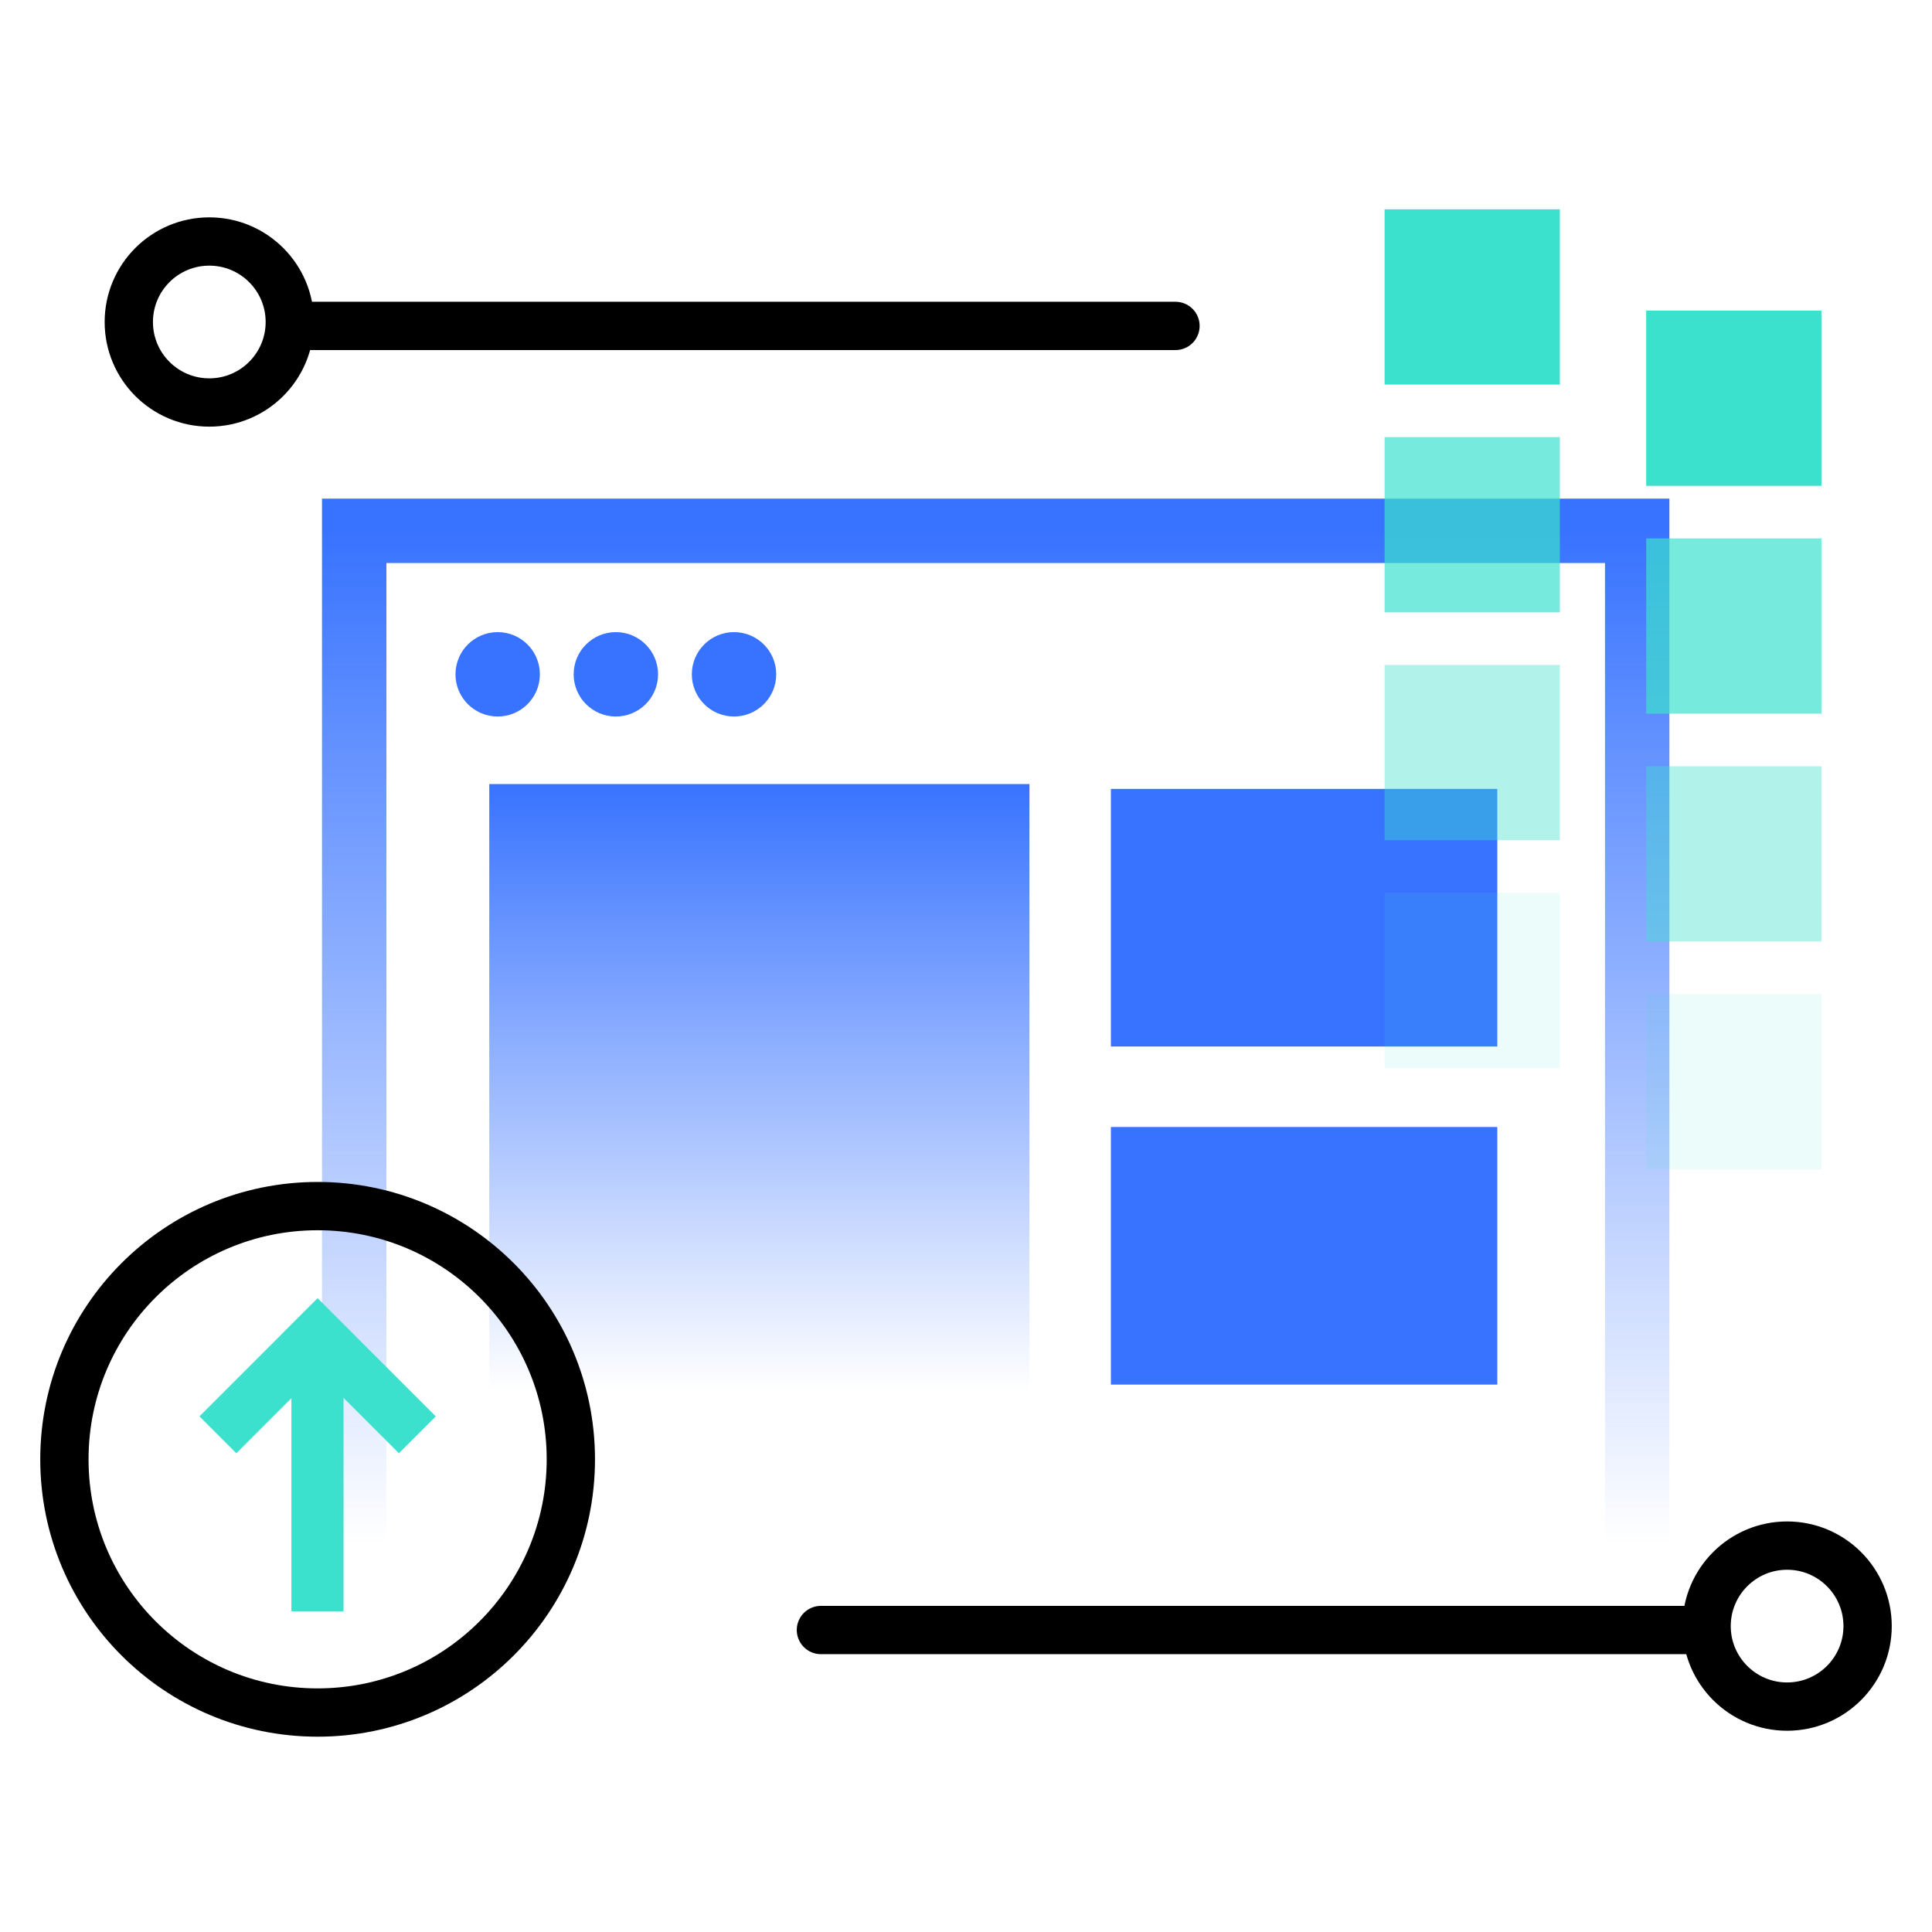 <svg width="120" height="120" viewBox="0 0 120 120" fill="none" xmlns="http://www.w3.org/2000/svg">
<path d="M22 95.883V32.971H101.689V95.883" stroke="url(#paint0_linear_3417_11099)" stroke-width="4"/>
<circle cx="30.912" cy="41.883" r="2.621" fill="#3873FF"/>
<circle cx="38.252" cy="41.883" r="2.621" fill="#3873FF"/>
<circle cx="45.592" cy="41.883" r="2.621" fill="#3873FF"/>
<path d="M30.389 48.699H63.942V86.447H30.389V48.699Z" fill="url(#paint1_linear_3417_11099)"/>
<path d="M69 70H93V86H69V70Z" fill="#3873FF"/>
<path d="M69 49H93V65H69V49Z" fill="#3873FF"/>
<rect width="3.239" height="15.546" transform="matrix(1 0 0 -1 18.098 100.078)" fill="#3CE1CD"/>
<path d="M12.389 87.974L14.679 90.264L22.007 82.936L19.717 80.646L12.389 87.974Z" fill="#3CE1CD"/>
<path d="M27.068 87.974L24.778 90.264L17.45 82.936L19.74 80.646L27.068 87.974Z" fill="#3CE1CD"/>
<circle cx="19.728" cy="90.641" r="15.728" stroke="black" stroke-width="3"/>
<path d="M73.011 20.243L18.486 20.243" stroke="black" stroke-width="3" stroke-linecap="round" stroke-linejoin="round"/>
<path fill-rule="evenodd" clip-rule="evenodd" d="M13 25C15.761 25 18 22.761 18 20C18 17.239 15.761 15 13 15C10.239 15 8 17.239 8 20C8 22.761 10.239 25 13 25Z" stroke="black" stroke-width="3"/>
<path d="M50.989 101.243L105.514 101.243" stroke="black" stroke-width="3" stroke-linecap="round" stroke-linejoin="round"/>
<path fill-rule="evenodd" clip-rule="evenodd" d="M111 106C108.239 106 106 103.761 106 101C106 98.239 108.239 96 111 96C113.761 96 116 98.239 116 101C116 103.761 113.761 106 111 106Z" stroke="black" stroke-width="3"/>
<rect opacity="0.1" width="10.885" height="10.885" transform="matrix(1 0 0 -1 86 66.336)" fill="#3CE1CD"/>
<rect opacity="0.1" width="10.885" height="10.885" transform="matrix(1 0 0 -1 102.248 72.627)" fill="#3CE1CD"/>
<rect opacity="0.4" width="10.885" height="10.885" transform="matrix(1 0 0 -1 86 52.185)" fill="#3CE1CD"/>
<rect opacity="0.4" width="10.885" height="10.885" transform="matrix(1 0 0 -1 102.248 58.477)" fill="#3CE1CD"/>
<rect opacity="0.7" width="10.885" height="10.885" transform="matrix(1 0 0 -1 86 38.035)" fill="#3CE1CD"/>
<rect opacity="0.7" width="10.885" height="10.885" transform="matrix(1 0 0 -1 102.248 44.327)" fill="#3CE1CD"/>
<rect width="10.885" height="10.885" transform="matrix(1 0 0 -1 86 23.885)" fill="#3CE1CD"/>
<rect width="10.885" height="10.885" transform="matrix(1 0 0 -1 102.248 30.176)" fill="#3CE1CD"/>
<defs>
<linearGradient id="paint0_linear_3417_11099" x1="61.845" y1="32.971" x2="61.845" y2="95.883" gradientUnits="userSpaceOnUse">
<stop stop-color="#3873FF"/>
<stop offset="1" stop-color="#3873FF" stop-opacity="0"/>
</linearGradient>
<linearGradient id="paint1_linear_3417_11099" x1="47.165" y1="48.699" x2="47.165" y2="86.447" gradientUnits="userSpaceOnUse">
<stop stop-color="#3873FF"/>
<stop offset="1" stop-color="#3873FF" stop-opacity="0"/>
</linearGradient>
</defs>
</svg>
